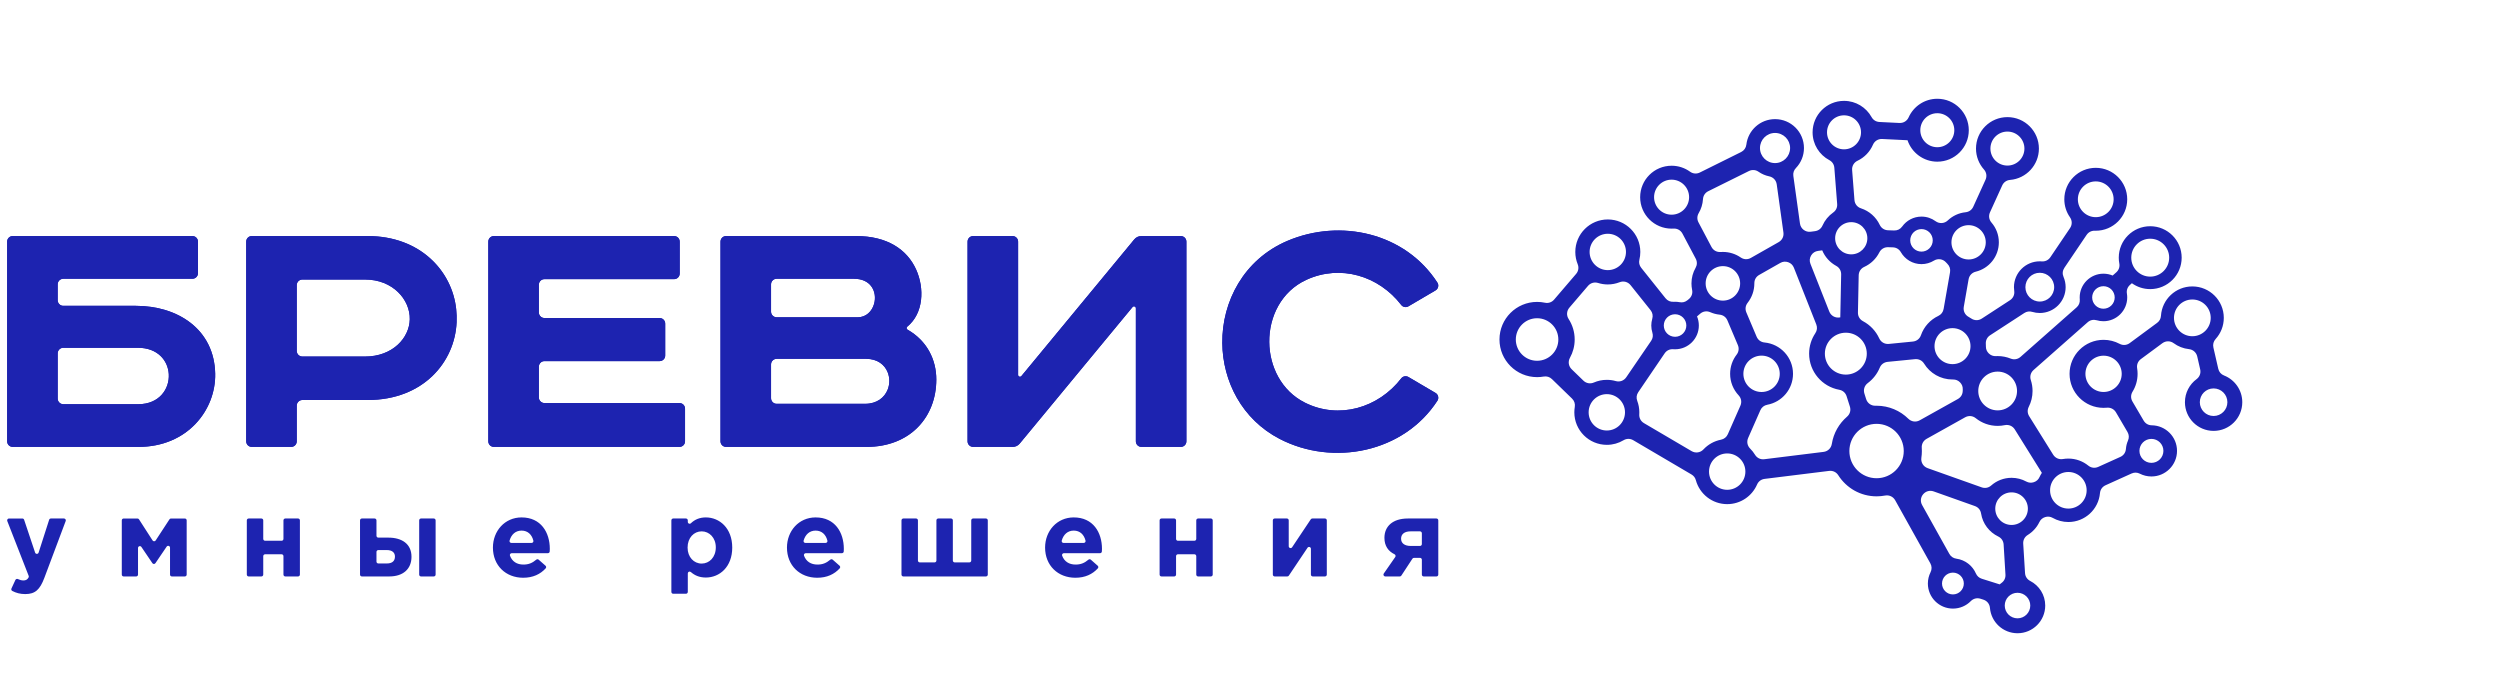 <?xml version="1.0" encoding="UTF-8"?>
<!DOCTYPE svg PUBLIC "-//W3C//DTD SVG 1.1//EN" "http://www.w3.org/Graphics/SVG/1.1/DTD/svg11.dtd">
<!-- Creator: CorelDRAW 2020 (64-Bit) -->
<svg xmlns="http://www.w3.org/2000/svg" xml:space="preserve" width="13.631mm" height="3.725mm" version="1.1" style="shape-rendering:geometricPrecision; text-rendering:geometricPrecision; image-rendering:optimizeQuality; fill-rule:evenodd; clip-rule:evenodd"
viewBox="75 0 1363.12 372.52"
 xmlns:xlink="http://www.w3.org/1999/xlink"
 xmlns:xodm="http://www.corel.com/coreldraw/odm/2003">
 <defs>
  <style type="text/css">
   <![CDATA[
    .fil1 {fill:#1d23b0}
    .fil0 {fill:#1d23b0;fill-rule:nonzero}
   ]]>
  </style>
 </defs>
 <g id="Слой_x0020_1">
  <g id="_2127044084944">
   <g>
    <path class="fil0" d="M467.84 131.75l0 108.89c0,1.68 1.36,3.04 3.03,3.04l76.59 0c23.99,0 38.04,-16.47 38.06,-36.69 0.02,-10.69 -4.93,-21.12 -15.69,-27.23 -0.3,-0.17 -0.48,-0.45 -0.51,-0.79 -0.03,-0.35 0.1,-0.65 0.37,-0.87 8.84,-7.19 9.5,-20.76 4.82,-31.13 -4.91,-10.88 -15.71,-18.26 -32.66,-18.26l-70.98 0c-1.67,0 -3.03,1.37 -3.03,3.04zm30.6 63.91l48.81 0c6.14,0 10.04,3.17 11.7,7.23 1.24,3.01 1.25,6.5 0.04,9.56 -1.7,4.3 -5.83,7.74 -12.36,7.74l-48.19 0c-1.67,0 -3.04,-1.37 -3.04,-3.04l0 -18.46c0,-1.67 1.37,-3.03 3.04,-3.03zm0 -43.66l42.16 0c4.5,0 7.56,1.63 9.37,3.99 2.12,2.75 2.55,6.49 1.6,9.77 -1.14,3.96 -4.3,7.24 -8.89,7.24l-44.24 0c-1.67,0 -3.04,-1.37 -3.04,-3.04l0 -14.93c0,-1.67 1.37,-3.03 3.04,-3.03z"/>
    <path class="fil0" d="M209.22 131.75l0 108.89c0,1.68 1.36,3.04 3.03,3.04l21.5 0c1.67,0 3.03,-1.36 3.03,-3.04l0 -19.5c0,-1.67 1.37,-3.03 3.04,-3.03l35.61 0c30.49,0 47.6,-20.86 48.52,-42.43 0.1,-2.37 0.02,-4.76 -0.23,-7.12 -2.21,-20.62 -19.44,-39.85 -48.29,-39.85l-63.18 0c-1.67,0 -3.03,1.37 -3.03,3.04zm30.6 20.67l34.24 0c15.08,0 24.58,10.96 24.35,21.69 -0.21,10.26 -9.49,20.3 -24.35,20.3l-34.24 0c-1.67,0 -3.04,-1.37 -3.04,-3.04l0 -35.92c0,-1.67 1.37,-3.03 3.04,-3.03z"/>
    <path class="fil0" d="M78.87 131.75l0 108.89c0,1.68 1.36,3.04 3.04,3.04l68.56 0c26.78,0 42.23,-20.21 41.85,-39.91 -0.48,-24.12 -20.3,-37.01 -43.28,-37.01l-39.57 0c-1.67,0 -3.04,-1.36 -3.04,-3.04l0 -8.69c0,-1.67 1.37,-3.03 3.04,-3.03l70.42 0c1.67,0 3.04,-1.36 3.04,-3.04l0 -17.21c0,-1.67 -1.37,-3.04 -3.04,-3.04l-97.98 0c-1.68,0 -3.04,1.37 -3.04,3.04zm30.6 57.88l40.71 0c10.84,0 16.39,7.02 16.82,14.36 0.48,8.02 -5.14,16.41 -16.61,16.41l-40.92 0c-1.67,0 -3.04,-1.37 -3.04,-3.04l0 -24.7c0,-1.67 1.37,-3.03 3.04,-3.03z"/>
    <path class="fil0" d="M858.73 154.08c-17.58,-27.18 -52.93,-35.08 -81.89,-22.69 -23.6,10.1 -35.6,32.94 -35.39,55.64 0.2,20.87 10.74,41.62 31.2,52.25 29.25,15.19 67.76,7.48 86.08,-20.76 0.47,-0.72 0.6,-1.51 0.41,-2.35 -0.2,-0.83 -0.68,-1.48 -1.42,-1.92l-14.77 -8.68c-1.33,-0.78 -3,-0.45 -3.94,0.76 -12.44,16.1 -33.95,22.51 -52.49,13.23 -12.82,-6.42 -19.34,-19.74 -19.45,-33.09 -0.12,-13.79 6.6,-27.63 20.26,-33.9 18.54,-8.51 39.39,-2.22 51.68,13.7 0.94,1.21 2.61,1.54 3.94,0.76l14.77 -8.68c0.74,-0.44 1.22,-1.09 1.42,-1.92 0.2,-0.84 0.06,-1.63 -0.41,-2.35z"/>
    <path class="fil0" d="M602.55 131.75l0 108.89c0,1.67 1.36,3.04 3.04,3.04l21.52 0c1.55,0 2.89,-0.62 3.88,-1.81l61.54 -74.46c0.28,-0.34 0.71,-0.45 1.12,-0.3 0.41,0.14 0.67,0.51 0.67,0.95l0 72.58c0,1.67 1.36,3.04 3.03,3.04l21.5 0c1.67,0 3.03,-1.36 3.03,-3.04l0 -108.89c0,-1.67 -1.36,-3.03 -3.03,-3.03l-21.5 0c-1.57,0 -2.92,0.65 -3.93,1.86l-61.51 74.47c-0.27,0.34 -0.71,0.46 -1.12,0.32 -0.41,-0.15 -0.67,-0.52 -0.67,-0.96l0 -72.66c0,-1.67 -1.37,-3.03 -3.04,-3.03l-21.49 0c-1.68,0 -3.04,1.36 -3.04,3.03z"/>
    <path class="fil0" d="M341.23 131.75l0 108.89c0,1.68 1.36,3.04 3.04,3.04l101.2 0c1.67,0 3.03,-1.36 3.03,-3.04l0 -17.83c0,-1.68 -1.36,-3.04 -3.03,-3.04l-73.64 0c-1.67,0 -3.04,-1.36 -3.04,-3.03l0 -16.8c0,-1.67 1.37,-3.04 3.04,-3.04l62.83 0c1.67,0 3.03,-1.36 3.03,-3.03l0 -17.42c0,-1.67 -1.36,-3.04 -3.03,-3.04l-62.83 0c-1.67,0 -3.04,-1.36 -3.04,-3.03l0 -15.14c0,-1.67 1.37,-3.03 3.04,-3.03l70.73 0c1.67,0 3.03,-1.37 3.03,-3.04l0 -17.42c0,-1.67 -1.36,-3.03 -3.03,-3.03l-98.29 0c-1.68,0 -3.04,1.36 -3.04,3.03z"/>
   </g>
   <path class="fil1" d="M467.84 131.75l0 108.89c0,1.68 1.36,3.04 3.03,3.04l76.59 0c23.99,0 38.04,-16.47 38.06,-36.69 0.02,-10.69 -4.93,-21.12 -15.69,-27.23 -0.3,-0.17 -0.48,-0.45 -0.51,-0.79 -0.03,-0.35 0.1,-0.65 0.37,-0.87 8.84,-7.19 9.5,-20.76 4.82,-31.13 -4.91,-10.88 -15.71,-18.26 -32.66,-18.26l-70.98 0c-1.67,0 -3.03,1.37 -3.03,3.04zm30.6 63.91l48.81 0c6.14,0 10.04,3.17 11.7,7.23 1.24,3.01 1.25,6.5 0.04,9.56 -1.7,4.3 -5.83,7.74 -12.36,7.74l-48.19 0c-1.67,0 -3.04,-1.37 -3.04,-3.04l0 -18.46c0,-1.67 1.37,-3.03 3.04,-3.03zm0 -43.66l42.16 0c4.5,0 7.56,1.63 9.37,3.99 2.12,2.75 2.55,6.49 1.6,9.77 -1.14,3.96 -4.3,7.24 -8.89,7.24l-44.24 0c-1.67,0 -3.04,-1.37 -3.04,-3.04l0 -14.93c0,-1.67 1.37,-3.03 3.04,-3.03z"/>
   <path class="fil1" d="M209.22 131.75l0 108.89c0,1.68 1.36,3.04 3.03,3.04l21.5 0c1.67,0 3.03,-1.36 3.03,-3.04l0 -19.5c0,-1.67 1.37,-3.03 3.04,-3.03l35.61 0c30.49,0 47.6,-20.86 48.52,-42.43 0.1,-2.37 0.02,-4.76 -0.23,-7.12 -2.21,-20.62 -19.44,-39.85 -48.29,-39.85l-63.18 0c-1.67,0 -3.03,1.37 -3.03,3.04zm30.6 20.67l34.24 0c15.08,0 24.58,10.96 24.35,21.69 -0.21,10.26 -9.49,20.3 -24.35,20.3l-34.24 0c-1.67,0 -3.04,-1.37 -3.04,-3.04l0 -35.92c0,-1.67 1.37,-3.03 3.04,-3.03z"/>
   <path class="fil1" d="M78.87 131.75l0 108.89c0,1.68 1.36,3.04 3.04,3.04l68.56 0c26.78,0 42.23,-20.21 41.85,-39.91 -0.48,-24.12 -20.3,-37.01 -43.28,-37.01l-39.57 0c-1.67,0 -3.04,-1.36 -3.04,-3.04l0 -8.69c0,-1.67 1.37,-3.03 3.04,-3.03l70.42 0c1.67,0 3.04,-1.36 3.04,-3.04l0 -17.21c0,-1.67 -1.37,-3.04 -3.04,-3.04l-97.98 0c-1.68,0 -3.04,1.37 -3.04,3.04zm30.6 57.88l40.71 0c10.84,0 16.39,7.02 16.82,14.36 0.48,8.02 -5.14,16.41 -16.61,16.41l-40.92 0c-1.67,0 -3.04,-1.37 -3.04,-3.04l0 -24.7c0,-1.67 1.37,-3.03 3.04,-3.03z"/>
   <path class="fil1" d="M858.73 154.08c-17.58,-27.18 -52.93,-35.08 -81.89,-22.69 -23.6,10.1 -35.6,32.94 -35.39,55.64 0.2,20.87 10.74,41.62 31.2,52.25 29.25,15.19 67.76,7.48 86.08,-20.76 0.47,-0.72 0.6,-1.51 0.41,-2.35 -0.2,-0.83 -0.68,-1.48 -1.42,-1.91l-14.77 -8.69c-1.33,-0.78 -3,-0.45 -3.94,0.76 -12.44,16.1 -33.95,22.51 -52.49,13.23 -12.82,-6.42 -19.34,-19.74 -19.45,-33.09 -0.12,-13.79 6.6,-27.63 20.26,-33.9 18.54,-8.51 39.39,-2.22 51.68,13.7 0.94,1.21 2.61,1.54 3.94,0.76l14.77 -8.68c0.74,-0.44 1.22,-1.09 1.42,-1.92 0.2,-0.84 0.06,-1.63 -0.41,-2.35z"/>
   <path class="fil1" d="M602.55 131.75l0 108.89c0,1.67 1.37,3.04 3.04,3.04l21.52 0c1.55,0 2.89,-0.62 3.88,-1.81l61.54 -74.46c0.28,-0.34 0.71,-0.45 1.12,-0.31 0.41,0.15 0.67,0.52 0.67,0.96l0 72.58c0,1.67 1.36,3.04 3.03,3.04l21.5 0c1.67,0 3.03,-1.36 3.03,-3.04l0 -108.89c0,-1.67 -1.36,-3.04 -3.03,-3.04l-21.5 0c-1.57,0 -2.92,0.66 -3.93,1.87l-61.51 74.47c-0.28,0.34 -0.71,0.46 -1.12,0.32 -0.41,-0.15 -0.67,-0.52 -0.67,-0.96l0 -72.66c0,-1.67 -1.37,-3.04 -3.04,-3.04l-21.49 0c-1.67,0 -3.04,1.37 -3.04,3.04z"/>
   <path class="fil1" d="M341.23 131.75l0 108.89c0,1.68 1.36,3.04 3.04,3.04l101.2 0c1.67,0 3.03,-1.36 3.03,-3.04l0 -17.83c0,-1.67 -1.36,-3.04 -3.03,-3.04l-73.64 0c-1.67,0 -3.04,-1.36 -3.04,-3.03l0 -16.8c0,-1.67 1.37,-3.04 3.04,-3.04l62.83 0c1.67,0 3.03,-1.36 3.03,-3.03l0 -17.42c0,-1.67 -1.36,-3.04 -3.03,-3.04l-62.83 0c-1.67,0 -3.04,-1.36 -3.04,-3.03l0 -15.14c0,-1.67 1.37,-3.03 3.04,-3.03l70.73 0c1.67,0 3.03,-1.37 3.03,-3.04l0 -17.42c0,-1.67 -1.36,-3.04 -3.03,-3.04l-98.29 0c-1.68,0 -3.04,1.37 -3.04,3.04z"/>
  </g>
  <path class="fil0" d="M88.78 323.93c5.37,0 7.96,-2.41 10.38,-8.84l11.64 -31.01c0.12,-0.32 0.08,-0.65 -0.12,-0.93 -0.19,-0.28 -0.49,-0.43 -0.83,-0.43l-7.12 0c-0.45,0 -0.83,0.27 -0.96,0.7l-5.74 17.88c-0.13,0.43 -0.51,0.7 -0.95,0.7 -0.45,0.01 -0.82,-0.26 -0.96,-0.69l-5.99 -17.9c-0.14,-0.42 -0.52,-0.69 -0.96,-0.69l-7.29 0c-0.34,0 -0.64,0.15 -0.83,0.44 -0.19,0.28 -0.23,0.61 -0.11,0.93l11.68 29.92c0.12,0.3 0.09,0.6 -0.06,0.87 -0.71,1.24 -1.52,1.62 -2.9,1.62 -0.89,0 -1.96,-0.3 -2.93,-0.76 -0.26,-0.12 -0.52,-0.13 -0.78,-0.03 -0.26,0.09 -0.45,0.27 -0.57,0.52l-2.16 4.67c-0.23,0.49 -0.03,1.07 0.45,1.32 2.05,1.07 4.26,1.71 7.11,1.71zm53.61 -9.61l6.83 0c0.55,0 1.01,-0.45 1.01,-1.01l0 -14.51c0,-0.45 0.28,-0.83 0.71,-0.97 0.43,-0.13 0.88,0.03 1.13,0.4l5.99 8.84c0.19,0.29 0.49,0.45 0.83,0.45 0.35,0 0.64,-0.16 0.84,-0.45l6.11 -9.01c0.25,-0.38 0.7,-0.53 1.13,-0.4 0.43,0.13 0.71,0.51 0.71,0.96l0 14.69c0,0.56 0.45,1.01 1.01,1.01l7.06 0c0.56,0 1.01,-0.45 1.01,-1.01l0 -29.58c0,-0.56 -0.45,-1.01 -1.01,-1.01l-7.52 0c-0.36,0 -0.66,0.16 -0.85,0.45l-7.52 11.51c-0.19,0.3 -0.49,0.46 -0.85,0.46 -0.35,0 -0.65,-0.17 -0.84,-0.46l-7.41 -11.5c-0.19,-0.3 -0.5,-0.46 -0.85,-0.46l-7.52 0c-0.56,0 -1.01,0.45 -1.01,1.01l0 29.58c0,0.56 0.45,1.01 1.01,1.01zm95.1 -31.6l-6.95 0c-0.55,0 -1.01,0.45 -1.01,1.01l0 10.12c0,0.56 -0.45,1.01 -1,1.01l-9.01 0c-0.56,0 -1.01,-0.45 -1.01,-1.01l0 -10.12c0,-0.56 -0.45,-1.01 -1.01,-1.01l-6.95 0c-0.55,0 -1,0.45 -1,1.01l0 29.58c0,0.56 0.45,1.01 1,1.01l6.95 0c0.56,0 1.01,-0.45 1.01,-1.01l0 -10.07c0,-0.55 0.45,-1.01 1.01,-1.01l9.01 0c0.55,0 1,0.46 1,1.01l0 10.07c0,0.56 0.46,1.01 1.01,1.01l6.95 0c0.55,0 1.01,-0.45 1.01,-1.01l0 -29.58c0,-0.56 -0.46,-1.01 -1.01,-1.01zm34.8 31.6l14.91 0c7.61,0 12.15,-4.07 12.15,-10.73 0,-7.08 -5.31,-10.44 -12.62,-10.44l-5.48 0c-0.55,0 -1,-0.45 -1,-1.01l0 -8.41c0,-0.56 -0.46,-1.01 -1.01,-1.01l-6.95 0c-0.55,0 -1.01,0.45 -1.01,1.01l0 29.58c0,0.56 0.46,1.01 1.01,1.01zm13.56 -14.39c2.94,0 4.48,1.36 4.48,3.54 0,2.42 -1.48,3.77 -4.42,3.77l-4.66 0c-0.55,0 -1,-0.45 -1,-1l0 -5.3c0,-0.55 0.45,-1.01 1,-1.01l4.6 0zm18.69 14.39l6.95 0c0.56,0 1.01,-0.45 1.01,-1.01l0 -29.58c0,-0.56 -0.45,-1.01 -1.01,-1.01l-6.95 0c-0.55,0 -1,0.45 -1,1.01l0 29.58c0,0.56 0.45,1.01 1,1.01zm55.72 0.71c5.3,0 9.34,-1.93 12.25,-5.12 0.19,-0.21 0.27,-0.46 0.26,-0.73 -0.02,-0.29 -0.13,-0.52 -0.34,-0.71l-3.72 -3.28c-0.37,-0.34 -0.93,-0.35 -1.32,-0.02 -2.21,1.88 -4.27,2.67 -7.01,2.67 -3.54,0 -6.16,-1.66 -7.33,-4.84 -0.12,-0.32 -0.08,-0.64 0.12,-0.92 0.19,-0.28 0.48,-0.44 0.83,-0.44l19.71 0c0.53,0 0.97,-0.41 1,-0.94 0.03,-0.5 0.06,-0.98 0.06,-1.42 0,-8.96 -4.84,-17.15 -15.39,-17.15 -9.2,0 -15.63,7.43 -15.63,16.45 0,9.79 7.02,16.45 16.51,16.45zm-7.43 -20.28c0.96,-3.33 3.24,-5.43 6.55,-5.43 3.36,0 5.6,2.16 6.42,5.47 0.08,0.31 0.02,0.61 -0.18,0.86 -0.2,0.26 -0.47,0.39 -0.8,0.39l-11.02 0c-0.33,0 -0.61,-0.14 -0.8,-0.4 -0.2,-0.26 -0.26,-0.57 -0.17,-0.89zm89.22 29.01l6.95 0c0.56,0 1.01,-0.46 1.01,-1.01l0 -10.07c0,-0.4 0.22,-0.75 0.59,-0.92 0.37,-0.16 0.78,-0.1 1.08,0.16 1.96,1.73 4.54,2.99 8.17,2.99 7.49,0 14.39,-5.78 14.39,-16.33 0,-10.68 -7.01,-16.45 -14.39,-16.45 -3.55,0 -6.14,1.26 -8.14,3.17 -0.29,0.29 -0.71,0.36 -1.09,0.2 -0.38,-0.16 -0.61,-0.51 -0.61,-0.93l0 -0.84c0,-0.56 -0.45,-1.01 -1.01,-1.01l-6.95 0c-0.55,0 -1,0.45 -1,1.01l0 39.02c0,0.55 0.45,1.01 1,1.01zm15.51 -16.46c-4.19,0 -7.67,-3.47 -7.67,-8.72 0,-5.37 3.48,-8.85 7.67,-8.85 4.18,0 7.72,3.48 7.72,8.73 0,5.42 -3.54,8.84 -7.72,8.84zm63.03 7.73c5.3,0 9.34,-1.93 12.25,-5.12 0.18,-0.21 0.27,-0.46 0.26,-0.73 -0.02,-0.29 -0.13,-0.52 -0.34,-0.71l-3.72 -3.28c-0.38,-0.34 -0.93,-0.35 -1.32,-0.02 -2.22,1.88 -4.27,2.67 -7.01,2.67 -3.54,0 -6.16,-1.66 -7.33,-4.84 -0.12,-0.32 -0.08,-0.64 0.11,-0.92 0.2,-0.28 0.49,-0.44 0.83,-0.44l19.71 0c0.54,0 0.98,-0.41 1.01,-0.94 0.03,-0.5 0.05,-0.98 0.05,-1.42 0,-8.96 -4.83,-17.15 -15.38,-17.15 -9.2,0 -15.63,7.43 -15.63,16.45 0,9.79 7.02,16.45 16.51,16.45zm-7.43 -20.28c0.96,-3.33 3.24,-5.43 6.55,-5.43 3.36,0 5.6,2.16 6.42,5.47 0.08,0.31 0.02,0.61 -0.18,0.86 -0.2,0.26 -0.48,0.39 -0.8,0.39l-11.02 0c-0.33,0 -0.61,-0.14 -0.81,-0.4 -0.19,-0.26 -0.25,-0.57 -0.16,-0.89zm99.41 -12.03l-7 0c-0.56,0 -1.01,0.45 -1.01,1.01l0 21.92c0,0.55 -0.46,1.01 -1.01,1.01l-8.01 0c-0.56,0 -1.01,-0.46 -1.01,-1.01l0 -21.92c0,-0.56 -0.45,-1.01 -1.01,-1.01l-6.94 0c-0.56,0 -1.01,0.45 -1.01,1.01l0 21.92c0,0.55 -0.45,1.01 -1.01,1.01l-8.06 0c-0.56,0 -1.01,-0.46 -1.01,-1.01l0 -21.92c0,-0.56 -0.46,-1.01 -1.01,-1.01l-6.95 0c-0.55,0 -1.01,0.45 -1.01,1.01l0 29.58c0,0.56 0.46,1.01 1.01,1.01l45.04 0c0.55,0 1.01,-0.45 1.01,-1.01l0 -29.58c0,-0.56 -0.46,-1.01 -1.01,-1.01zm48.77 32.31c5.3,0 9.34,-1.93 12.25,-5.12 0.19,-0.21 0.27,-0.46 0.26,-0.73 -0.02,-0.29 -0.13,-0.52 -0.34,-0.71l-3.72 -3.28c-0.38,-0.34 -0.93,-0.35 -1.32,-0.02 -2.21,1.88 -4.27,2.67 -7.01,2.67 -3.54,0 -6.16,-1.66 -7.33,-4.84 -0.12,-0.32 -0.08,-0.64 0.12,-0.92 0.19,-0.28 0.48,-0.44 0.82,-0.44l19.71 0c0.54,0 0.98,-0.41 1.01,-0.94 0.03,-0.5 0.06,-0.98 0.06,-1.42 0,-8.96 -4.84,-17.15 -15.39,-17.15 -9.2,0 -15.63,7.43 -15.63,16.45 0,9.79 7.02,16.45 16.51,16.45zm-7.43 -20.28c0.96,-3.33 3.24,-5.43 6.55,-5.43 3.36,0 5.6,2.16 6.42,5.47 0.08,0.31 0.02,0.61 -0.18,0.86 -0.2,0.26 -0.48,0.39 -0.8,0.39l-11.02 0c-0.33,0 -0.61,-0.14 -0.81,-0.4 -0.19,-0.26 -0.25,-0.57 -0.16,-0.89zm81.31 -12.03l-6.95 0c-0.55,0 -1.01,0.45 -1.01,1.01l0 10.12c0,0.56 -0.45,1.01 -1,1.01l-9.01 0c-0.56,0 -1.01,-0.45 -1.01,-1.01l0 -10.12c0,-0.56 -0.46,-1.01 -1.01,-1.01l-6.95 0c-0.55,0 -1.01,0.45 -1.01,1.01l0 29.58c0,0.56 0.46,1.01 1.01,1.01l6.95 0c0.55,0 1.01,-0.45 1.01,-1.01l0 -10.07c0,-0.55 0.45,-1.01 1.01,-1.01l9.01 0c0.55,0 1,0.46 1,1.01l0 10.07c0,0.56 0.46,1.01 1.01,1.01l6.95 0c0.55,0 1.01,-0.45 1.01,-1.01l0 -29.58c0,-0.56 -0.46,-1.01 -1.01,-1.01zm62.21 0l-6.89 0c-0.35,0 -0.64,0.16 -0.84,0.45l-10.17 15.23c-0.25,0.38 -0.7,0.54 -1.13,0.41 -0.44,-0.13 -0.72,-0.51 -0.72,-0.97l0 -14.11c0,-0.56 -0.45,-1.01 -1.01,-1.01l-6.65 0c-0.56,0 -1.01,0.45 -1.01,1.01l0 29.58c0,0.56 0.45,1.01 1.01,1.01l6.89 0c0.34,0 0.64,-0.16 0.83,-0.45l10.18 -15.19c0.25,-0.37 0.7,-0.53 1.13,-0.4 0.43,0.13 0.72,0.51 0.72,0.96l0 14.07c0,0.56 0.45,1.01 1.01,1.01l6.65 0c0.55,0 1.01,-0.45 1.01,-1.01l0 -29.58c0,-0.56 -0.46,-1.01 -1.01,-1.01zm60.79 0l-15.56 0c-8.25,0 -12.8,4.24 -12.8,10.55 0,4.43 2.13,7.32 5.52,8.96 0.27,0.14 0.46,0.36 0.53,0.66 0.08,0.29 0.03,0.58 -0.15,0.83l-6.27 9.02c-0.22,0.31 -0.24,0.7 -0.06,1.04 0.18,0.34 0.51,0.54 0.89,0.54l7.9 0c0.35,0 0.65,-0.16 0.85,-0.45l6.06 -9.24c0.2,-0.29 0.5,-0.45 0.85,-0.45l3.28 0c0.55,0 1.01,0.45 1.01,1.01l0 8.12c0,0.56 0.45,1.01 1.01,1.01l6.94 0c0.56,0 1.01,-0.45 1.01,-1.01l0 -29.58c0,-0.56 -0.45,-1.01 -1.01,-1.01zm-14.03 14.97c-3.24,0 -5.25,-1.41 -5.25,-3.95 0,-2.59 1.95,-4.01 5.19,-4.01l5.13 0c0.55,0 1.01,0.46 1.01,1.01l0 5.94c0,0.56 -0.46,1.01 -1.01,1.01l-5.07 0z"/>
  <g id="_2127044084608">
   <path class="fil1" d="M1098.21 221.23c6.75,0 12.88,2.72 17.33,7.11 1.68,1.65 4.15,1.99 6.2,0.84l20.79 -11.61c1.68,-0.94 2.65,-2.59 2.66,-4.51 0.01,-0.23 0.01,-0.47 0.02,-0.7 0.06,-1.48 -0.43,-2.79 -1.47,-3.85 -1.04,-1.07 -2.33,-1.6 -3.82,-1.58 -0.1,0 -0.2,0 -0.3,0 -6.55,0 -12.29,-3.45 -15.49,-8.64 -1.07,-1.73 -2.92,-2.64 -4.95,-2.45l-14.93 1.47c-1.97,0.2 -3.55,1.37 -4.31,3.19 -1.38,3.35 -3.66,6.24 -6.52,8.38 -1.81,1.35 -2.53,3.59 -1.84,5.74l0.94 2.99c0.71,2.24 2.74,3.69 5.09,3.63 0.2,0 0.4,-0.01 0.6,-0.01zm0 9.88c8.19,0 14.82,6.64 14.82,14.82 0,8.19 -6.63,14.83 -14.82,14.83 -8.19,0 -14.83,-6.64 -14.83,-14.83 0,-8.18 6.64,-14.82 14.83,-14.82zm-185.12 -57.59c6.41,0 11.6,5.2 11.6,11.6 0,6.4 -5.19,11.6 -11.6,11.6 -6.4,0 -11.59,-5.2 -11.59,-11.6 0,-6.4 5.19,-11.6 11.59,-11.6zm101.33 -28.41c5.19,0 9.4,4.21 9.4,9.41 0,5.19 -4.21,9.4 -9.4,9.4 -5.2,0 -9.41,-4.21 -9.41,-9.4 0,-5.2 4.21,-9.41 9.41,-9.41zm67.03 36.3c6.31,0 11.43,5.11 11.43,11.42 0,6.31 -5.12,11.43 -11.43,11.43 -6.31,0 -11.43,-5.12 -11.43,-11.43 0,-6.31 5.12,-11.42 11.43,-11.42zm-38.6 -108.92c4.54,0 8.21,3.68 8.21,8.22 0,4.53 -3.67,8.21 -8.21,8.21 -4.54,0 -8.21,-3.68 -8.21,-8.21 0,-4.54 3.67,-8.22 8.21,-8.22zm41.55 48.64c4.85,0 8.78,3.93 8.78,8.78 0,4.85 -3.93,8.78 -8.78,8.78 -4.85,0 -8.78,-3.93 -8.78,-8.78 0,-4.85 3.93,-8.78 8.78,-8.78zm-3.94 -58.25c5.12,0 9.27,4.15 9.27,9.27 0,5.12 -4.15,9.27 -9.27,9.27 -5.12,0 -9.27,-4.15 -9.27,-9.27 0,-5.12 4.15,-9.27 9.27,-9.27zm50.87 -1.15c5.12,0 9.27,4.15 9.27,9.27 0,5.12 -4.15,9.27 -9.27,9.27 -5.12,0 -9.27,-4.15 -9.27,-9.27 0,-5.12 4.15,-9.27 9.27,-9.27zm17.06 61.04c5.17,0 9.36,4.19 9.36,9.36 0,5.16 -4.19,9.35 -9.36,9.35 -5.16,0 -9.35,-4.19 -9.35,-9.35 0,-5.17 4.19,-9.36 9.35,-9.36zm-25.69 2.14c3.39,0 6.14,2.75 6.14,6.15 0,3.39 -2.75,6.14 -6.14,6.14 -3.39,0 -6.14,-2.75 -6.14,-6.14 0,-3.4 2.75,-6.15 6.14,-6.15zm64.5 23.82c4.34,0 7.85,3.51 7.85,7.85 0,4.33 -3.51,7.84 -7.85,7.84 -4.33,0 -7.84,-3.51 -7.84,-7.84 0,-4.34 3.51,-7.85 7.84,-7.85zm30.52 -49.82c5.39,0 9.75,4.37 9.75,9.75 0,5.39 -4.36,9.75 -9.75,9.75 -5.38,0 -9.75,-4.36 -9.75,-9.75 0,-5.38 4.37,-9.75 9.75,-9.75zm29.7 31.25c5.71,0 10.34,4.63 10.34,10.34 0,5.7 -4.63,10.33 -10.34,10.33 -5.71,0 -10.33,-4.63 -10.33,-10.33 0,-5.71 4.62,-10.34 10.33,-10.34zm-83.19 72.46c5.84,0 10.57,4.73 10.57,10.57 0,5.84 -4.73,10.57 -10.57,10.57 -5.84,0 -10.57,-4.73 -10.57,-10.57 0,-5.84 4.73,-10.57 10.57,-10.57zm-24.61 -23.7c5.42,0 9.81,4.4 9.81,9.82 0,5.42 -4.39,9.81 -9.81,9.81 -5.43,0 -9.82,-4.39 -9.82,-9.81 0,-5.42 4.39,-9.82 9.82,-9.82zm82.37 15.02c5.46,0 9.89,4.43 9.89,9.89 0,5.47 -4.43,9.9 -9.89,9.9 -5.47,0 -9.9,-4.43 -9.9,-9.9 0,-5.46 4.43,-9.89 9.9,-9.89zm48.4 -30.64c5.53,0 10.02,4.48 10.02,10.01 0,5.54 -4.49,10.02 -10.02,10.02 -5.53,0 -10.01,-4.48 -10.01,-10.02 0,-5.53 4.48,-10.01 10.01,-10.01zm-22.31 76.01c3.61,0 6.53,2.92 6.53,6.53 0,3.61 -2.92,6.54 -6.53,6.54 -3.61,0 -6.54,-2.93 -6.54,-6.54 0,-3.61 2.93,-6.53 6.54,-6.53zm-76.26 29.16c4.91,0 8.89,3.98 8.89,8.88 0,4.91 -3.98,8.89 -8.89,8.89 -4.91,0 -8.89,-3.98 -8.89,-8.89 0,-4.9 3.98,-8.88 8.89,-8.88zm3.24 54.75c3.84,0 6.96,3.12 6.96,6.96 0,3.85 -3.12,6.97 -6.96,6.97 -3.85,0 -6.96,-3.12 -6.96,-6.97 0,-3.84 3.11,-6.96 6.96,-6.96zm-35.22 -10.99c3.29,0 5.95,2.66 5.95,5.94 0,3.28 -2.66,5.95 -5.95,5.95 -3.28,0 -5.94,-2.67 -5.94,-5.95 0,-3.28 2.66,-5.94 5.94,-5.94zm142.14 -100.44c4.15,0 7.52,3.36 7.52,7.51 0,4.15 -3.37,7.52 -7.52,7.52 -4.15,0 -7.51,-3.37 -7.51,-7.52 0,-4.15 3.36,-7.51 7.51,-7.51zm-330.85 3.12c5.47,0 9.91,4.44 9.91,9.92 0,5.47 -4.44,9.91 -9.91,9.91 -5.48,0 -9.92,-4.44 -9.92,-9.91 0,-5.48 4.44,-9.92 9.92,-9.92zm65.63 32.33c5.48,0 9.92,4.44 9.92,9.91 0,5.48 -4.44,9.92 -9.92,9.92 -5.47,0 -9.91,-4.44 -9.91,-9.92 0,-5.47 4.44,-9.91 9.91,-9.91zm18.74 -53.33c5.48,0 9.92,4.44 9.92,9.92 0,5.47 -4.44,9.91 -9.92,9.91 -5.47,0 -9.91,-4.44 -9.91,-9.91 0,-5.48 4.44,-9.92 9.91,-9.92zm-83.85 -66.45c5.48,0 9.92,4.44 9.92,9.91 0,5.48 -4.44,9.92 -9.92,9.92 -5.47,0 -9.91,-4.44 -9.91,-9.92 0,-5.47 4.44,-9.91 9.91,-9.91zm34.79 -29.5c5.27,0 9.55,4.28 9.55,9.55 0,5.27 -4.28,9.55 -9.55,9.55 -5.27,0 -9.55,-4.28 -9.55,-9.55 0,-5.27 4.28,-9.55 9.55,-9.55zm216.35 159.4c5.51,0 9.97,4.47 9.97,9.98 0,5.51 -4.46,9.97 -9.97,9.97 -5.51,0 -9.97,-4.46 -9.97,-9.97 0,-5.51 4.46,-9.98 9.97,-9.98zm-214.45 -86.01c3.39,0 6.14,2.75 6.14,6.14 0,3.39 -2.75,6.15 -6.14,6.15 -3.4,0 -6.15,-2.76 -6.15,-6.15 0,-3.39 2.75,-6.14 6.15,-6.14zm233.57 -15.3c3.4,0 6.15,2.75 6.15,6.14 0,3.39 -2.75,6.14 -6.15,6.14 -3.39,0 -6.14,-2.75 -6.14,-6.14 0,-3.39 2.75,-6.14 6.14,-6.14zm-52.35 -84.31c5.12,0 9.27,4.15 9.27,9.27 0,5.12 -4.15,9.27 -9.27,9.27 -5.12,0 -9.27,-4.15 -9.27,-9.27 0,-5.12 4.15,-9.27 9.27,-9.27zm52.35 77.49c1.79,0 3.49,0.36 5.03,1.01l1.95 -1.72c1.42,-1.25 2.02,-3.01 1.68,-4.86 -0.2,-1.03 -0.3,-2.08 -0.3,-3.17 0,-9.47 7.68,-17.14 17.15,-17.14 9.47,0 17.15,7.67 17.15,17.14 0,9.48 -7.68,17.15 -17.15,17.15 -3.73,0 -7.18,-1.19 -10,-3.21l-1.02 0.9c-1.38,1.22 -1.99,2.93 -1.69,4.75 0.11,0.69 0.17,1.39 0.17,2.11 0,7.16 -5.81,12.96 -12.97,12.96 -1.28,0 -2.51,-0.18 -3.68,-0.53 -1.77,-0.52 -3.54,-0.13 -4.92,1.09l-29.49 26.03c-1.59,1.4 -2.16,3.5 -1.5,5.52 0.61,1.87 0.94,3.86 0.94,5.93 0,3.1 -0.74,6.03 -2.06,8.62 -0.85,1.68 -0.77,3.53 0.22,5.12l13.08 20.99c1.15,1.83 3.18,2.74 5.31,2.37 0.97,-0.16 1.97,-0.25 2.98,-0.25 4.12,0 7.9,1.44 10.87,3.84 1.56,1.26 3.58,1.52 5.42,0.69l12.04 -5.44c1.78,-0.8 2.9,-2.4 3.05,-4.35 0.12,-1.6 0.51,-3.13 1.12,-4.53 0.7,-1.58 0.6,-3.24 -0.27,-4.72l-6.27 -10.69c-1.05,-1.78 -2.93,-2.74 -4.99,-2.54 -0.58,0.05 -1.17,0.08 -1.77,0.08 -10.24,0 -18.55,-8.3 -18.55,-18.55 0,-10.24 8.31,-18.54 18.55,-18.54 3.15,0 6.12,0.79 8.72,2.17 1.81,0.97 3.89,0.82 5.54,-0.4l14.93 -11.02c1.28,-0.94 2,-2.27 2.1,-3.85 0.58,-8.95 8.02,-16.02 17.11,-16.02 9.47,0 17.15,7.67 17.15,17.14 0,4.44 -1.68,8.48 -4.45,11.52 -1.18,1.3 -1.61,2.95 -1.22,4.66l2.65 11.57c0.39,1.73 1.52,3.04 3.17,3.68 5.81,2.28 9.93,7.94 9.93,14.56 0,8.64 -7,15.64 -15.64,15.64 -8.63,0 -15.63,-7 -15.63,-15.64 0,-5.15 2.49,-9.72 6.34,-12.57 1.7,-1.26 2.45,-3.29 1.97,-5.35l-1.6 -7c-0.5,-2.2 -2.27,-3.78 -4.52,-4.02 -3.09,-0.33 -5.94,-1.48 -8.31,-3.23 -1.87,-1.38 -4.32,-1.38 -6.19,0l-11.71 8.65c-1.61,1.19 -2.37,3.05 -2.04,5.03 0.16,0.98 0.24,1.99 0.24,3.02 0,3.57 -1,6.9 -2.74,9.72 -1.04,1.69 -1.06,3.67 -0.06,5.37l6.1 10.4c0.95,1.62 2.55,2.55 4.43,2.57 7.62,0.1 13.77,6.31 13.77,13.95 0,7.7 -6.25,13.95 -13.95,13.95 -2.28,0 -4.43,-0.55 -6.32,-1.51 -1.46,-0.75 -3.02,-0.78 -4.51,-0.11l-14.18 6.41c-1.77,0.8 -2.88,2.36 -3.05,4.29 -0.78,8.83 -8.19,15.76 -17.23,15.76 -3.11,0 -6.02,-0.82 -8.54,-2.25 -1.3,-0.74 -2.7,-0.89 -4.13,-0.44 -1.43,0.44 -2.49,1.36 -3.14,2.71 -1.4,2.91 -3.62,5.35 -6.35,7.04 -1.68,1.03 -2.59,2.78 -2.47,4.75l0.99 16c0.11,1.89 1.13,3.45 2.81,4.32 4.87,2.5 8.2,7.57 8.2,13.42 0,8.34 -6.76,15.1 -15.1,15.1 -7.9,0 -14.39,-6.07 -15.04,-13.8 -0.18,-2.15 -1.57,-3.88 -3.63,-4.53l-1.54 -0.49c-1.91,-0.6 -3.87,-0.11 -5.28,1.31 -2.47,2.51 -5.92,4.07 -9.73,4.07 -7.55,0 -13.67,-6.12 -13.67,-13.67 0,-2.2 0.52,-4.28 1.45,-6.13 0.8,-1.59 0.76,-3.32 -0.1,-4.87l-19.17 -34.39c-1.11,-1.99 -3.27,-3 -5.52,-2.58 -1.5,0.28 -3.04,0.43 -4.62,0.43 -8.79,0 -16.5,-4.58 -20.88,-11.49 -1.1,-1.74 -2.99,-2.63 -5.04,-2.38l-35.12 4.35c-1.88,0.23 -3.39,1.35 -4.14,3.09 -2.73,6.28 -8.98,10.68 -16.27,10.68 -8.17,0 -15.05,-5.53 -17.1,-13.06 -0.37,-1.36 -1.17,-2.41 -2.39,-3.12l-31.74 -18.67c-1.69,-0.99 -3.64,-0.98 -5.32,0.02 -2.66,1.59 -5.76,2.5 -9.08,2.5 -9.79,0 -17.73,-7.93 -17.73,-17.72 0,-1 0.09,-1.97 0.24,-2.92 0.29,-1.74 -0.24,-3.37 -1.51,-4.6l-10.93 -10.6c-1.24,-1.2 -2.83,-1.69 -4.53,-1.39 -1.16,0.2 -2.36,0.31 -3.58,0.31 -11.32,0 -20.51,-9.18 -20.51,-20.51 0,-11.33 9.19,-20.51 20.51,-20.51 1.46,0 2.89,0.15 4.26,0.44 1.91,0.41 3.76,-0.22 5.03,-1.71l11.97 -13.98c1.3,-1.51 1.62,-3.49 0.87,-5.34 -0.83,-2.05 -1.29,-4.3 -1.29,-6.65 0,-9.79 7.94,-17.72 17.72,-17.72 9.79,0 17.73,7.93 17.73,17.72 0,1.44 -0.17,2.85 -0.5,4.19 -0.39,1.62 -0.04,3.17 1,4.47l13.24 16.58c1.09,1.37 2.64,2.05 4.39,1.94 0.27,-0.01 0.55,-0.02 0.83,-0.02 0.84,0 1.67,0.08 2.47,0.23 1.57,0.31 3.05,-0.06 4.29,-1.08l0.72 -0.59c1.54,-1.25 2.21,-3.13 1.8,-5.08 -0.23,-1.13 -0.35,-2.3 -0.35,-3.49 0,-3.09 0.82,-5.98 2.24,-8.48 0.91,-1.6 0.94,-3.4 0.08,-5.02l-7.22 -13.63c-0.98,-1.84 -2.83,-2.89 -4.91,-2.76 -0.33,0.02 -0.68,0.03 -1.02,0.03 -9.47,0 -17.15,-7.68 -17.15,-17.15 0,-9.47 7.68,-17.15 17.15,-17.15 3.75,0 7.22,1.2 10.04,3.24 1.61,1.17 3.59,1.33 5.37,0.45l22.49 -11.16c1.63,-0.81 2.65,-2.26 2.86,-4.06 0.93,-7.82 7.58,-13.88 15.65,-13.88 8.71,0 15.76,7.05 15.76,15.76 0,4.23 -1.67,8.08 -4.39,10.91 -1.14,1.19 -1.63,2.69 -1.4,4.32l3.61 25.96c0.39,2.83 3.01,4.83 5.84,4.45l2.36 -0.31c1.85,-0.25 3.32,-1.35 4.08,-3.06 1.26,-2.86 3.29,-5.31 5.81,-7.09 1.55,-1.09 2.34,-2.78 2.19,-4.66l-1.54 -19.73c-0.14,-1.83 -1.13,-3.34 -2.75,-4.2 -5.42,-2.88 -9.11,-8.58 -9.11,-15.15 0,-9.47 7.68,-17.15 17.15,-17.15 6.45,0 12.07,3.57 15,8.83 0.9,1.62 2.45,2.59 4.3,2.68l10.91 0.54c2.19,0.1 4.11,-1.08 5.01,-3.07 2.68,-5.97 8.68,-10.13 15.65,-10.13 9.47,0 17.15,7.68 17.15,17.15 0,9.47 -7.68,17.15 -17.15,17.15 -7.56,0 -13.98,-4.9 -16.26,-11.69l0 0 -13.81 -0.68c-2.21,-0.11 -4.16,1.11 -5.04,3.14 -1.65,3.83 -4.65,6.94 -8.4,8.72 -1.99,0.95 -3.13,2.92 -2.95,5.11l1.27 16.31c0.17,2.14 1.53,3.88 3.58,4.54 4.5,1.47 8.18,4.75 10.19,8.98 0.85,1.81 2.53,2.91 4.53,2.98l3.32 0.11c1.8,0.06 3.36,-0.71 4.41,-2.17 2.35,-3.27 6.19,-5.4 10.53,-5.4 2.87,0 5.52,0.93 7.67,2.51 2.05,1.5 4.83,1.33 6.67,-0.43 2.58,-2.44 5.94,-4.07 9.67,-4.45 1.9,-0.19 3.43,-1.29 4.22,-3.03l6.67 -14.68c0.87,-1.92 0.54,-4.05 -0.86,-5.62 -2.69,-3.03 -4.33,-7.02 -4.33,-11.39 0,-9.47 7.68,-17.15 17.15,-17.15 9.47,0 17.15,7.68 17.15,17.15 0,8.99 -6.91,16.36 -15.71,17.09 -1.93,0.16 -3.51,1.27 -4.31,3.04l-6.65 14.63c-0.86,1.9 -0.55,4 0.81,5.57 2.5,2.89 4.02,6.66 4.02,10.78 0,7.77 -5.37,14.27 -12.59,16.02 -2.06,0.5 -3.54,2.08 -3.91,4.17l-2.62 15.01c-0.39,2.24 0.63,4.37 2.62,5.46 0.49,0.28 0.97,0.57 1.44,0.88 1.77,1.2 3.96,1.22 5.76,0.06l15.37 -10.01c1.74,-1.13 2.61,-3.05 2.32,-5.11 -0.1,-0.66 -0.15,-1.34 -0.15,-2.02 0,-7.79 6.31,-14.09 14.09,-14.09 0.36,0 0.71,0.01 1.06,0.04 1.92,0.14 3.63,-0.69 4.71,-2.28l10.73 -15.89c1.23,-1.82 1.21,-4.09 -0.05,-5.9 -1.94,-2.77 -3.08,-6.15 -3.08,-9.8 0,-9.47 7.68,-17.15 17.15,-17.15 9.47,0 17.15,7.68 17.15,17.15 0,9.47 -7.68,17.15 -17.15,17.15 -0.17,0 -0.35,0 -0.53,-0.01 -1.83,-0.05 -3.44,0.77 -4.47,2.29l-12.11 17.93c-1.02,1.52 -1.19,3.3 -0.46,4.98 0.73,1.71 1.14,3.6 1.14,5.58 0,7.78 -6.31,14.09 -14.09,14.09 -1.43,0 -2.8,-0.22 -4.1,-0.61 -1.53,-0.46 -3.02,-0.25 -4.36,0.62l-18.61 12.11c-1.63,1.05 -2.49,2.78 -2.36,4.71 0.03,0.41 0.04,0.82 0.04,1.24 0,0.06 0,0.12 0,0.18 -0.01,1.49 0.53,2.78 1.6,3.81 1.07,1.03 2.38,1.52 3.87,1.45 0.31,-0.02 0.63,-0.03 0.95,-0.03 2.5,0 4.89,0.49 7.08,1.37 1.88,0.75 3.88,0.4 5.39,-0.93l30.55 -26.97c1.28,-1.12 1.89,-2.64 1.75,-4.34 -0.03,-0.36 -0.05,-0.72 -0.05,-1.09 0,-7.16 5.8,-12.96 12.96,-12.96zm-66.33 166.34l9.75 3.07c0.32,-0.27 0.65,-0.52 0.98,-0.76 1.51,-1.08 2.3,-2.72 2.18,-4.57l-1 -16.41c-0.12,-1.93 -1.2,-3.53 -2.95,-4.37 -4.88,-2.35 -8.46,-6.98 -9.34,-12.51 -0.3,-1.94 -1.55,-3.44 -3.4,-4.09l-22.46 -7.98c-2.08,-0.74 -4.29,-0.14 -5.72,1.54 -1.43,1.69 -1.65,3.97 -0.57,5.9l14.83 26.61c0.82,1.48 2.17,2.4 3.84,2.63 4.79,0.65 8.78,3.79 10.65,8.06 0.63,1.43 1.72,2.41 3.21,2.88zm-155.27 -143.05c0.64,1.53 0.99,3.21 0.99,4.97 0,7.16 -5.8,12.96 -12.96,12.96 -0.34,0 -0.67,-0.01 -0.99,-0.03 -1.91,-0.15 -3.63,0.68 -4.7,2.26l-14.36 21.14c-0.99,1.45 -1.19,3.13 -0.57,4.77 0.73,1.94 1.13,4.04 1.13,6.24 0,0.36 -0.01,0.72 -0.03,1.08 -0.12,2.01 0.83,3.79 2.56,4.81l25.98 15.27c2.13,1.25 4.76,0.87 6.45,-0.93 2.5,-2.67 5.81,-4.57 9.54,-5.3 1.73,-0.34 3.06,-1.4 3.77,-3.02l6.84 -15.53c0.86,-1.95 0.49,-4.1 -0.97,-5.66 -2.87,-3.07 -4.63,-7.19 -4.63,-11.72 0,-3.94 1.32,-7.56 3.55,-10.46 1.18,-1.53 1.42,-3.43 0.67,-5.21l-5.69 -13.44c-0.76,-1.79 -2.32,-2.95 -4.26,-3.15 -1.8,-0.18 -3.51,-0.65 -5.1,-1.34 -1.88,-0.83 -3.93,-0.52 -5.49,0.81l-1.73 1.48zm-24.35 8.84c-0.38,-1.22 -0.59,-2.52 -0.59,-3.87 0,-1.27 0.19,-2.5 0.53,-3.66 0.49,-1.68 0.16,-3.35 -0.93,-4.72l-10.89 -13.63c-1.45,-1.81 -3.81,-2.44 -5.97,-1.6 -2,0.78 -4.18,1.22 -6.46,1.22 -1.83,0 -3.61,-0.29 -5.28,-0.81 -2.03,-0.63 -4.12,-0.03 -5.51,1.59l-10.14 11.86c-1.53,1.78 -1.69,4.25 -0.41,6.22 2.08,3.21 3.29,7.04 3.29,11.16 0,3.61 -0.93,7 -2.57,9.95 -1.16,2.09 -0.79,4.61 0.93,6.27l6.39 6.2c1.55,1.5 3.73,1.89 5.71,1.03 2.16,-0.94 4.55,-1.46 7.07,-1.46 1.68,0 3.32,0.23 4.86,0.67 2.2,0.63 4.44,-0.19 5.73,-2.07l13.57 -19.86c0.93,-1.36 1.16,-2.92 0.67,-4.49zm212.38 76.47l-14.75 -23.66c-1.17,-1.89 -3.3,-2.8 -5.48,-2.35 -1.25,0.26 -2.55,0.4 -3.88,0.4 -4.51,0 -8.66,-1.57 -11.92,-4.19 -1.69,-1.36 -3.91,-1.55 -5.81,-0.49l-21 11.74c-1.8,1.01 -2.8,2.85 -2.65,4.91 0.04,0.58 0.06,1.16 0.06,1.74 0,1.25 -0.09,2.47 -0.27,3.66 -0.37,2.49 1.04,4.83 3.41,5.67l29.47 10.47c1.83,0.65 3.73,0.28 5.18,-1 2.97,-2.62 6.86,-4.2 11.12,-4.2 2.9,0 5.63,0.74 8.01,2.03 1.32,0.71 2.72,0.83 4.14,0.36 1.42,-0.47 2.46,-1.41 3.08,-2.77 0.37,-0.81 0.8,-1.59 1.29,-2.32zm-53.57 -89.37l3.5 -20.03c0.3,-1.74 -0.22,-3.36 -1.47,-4.6 -0.24,-0.24 -0.48,-0.49 -0.71,-0.75 -1.69,-1.9 -4.45,-2.3 -6.61,-0.97 -1.98,1.21 -4.3,1.91 -6.78,1.91 -4.82,0 -9.02,-2.63 -11.26,-6.53 -0.92,-1.61 -2.49,-2.56 -4.34,-2.62l-2.57 -0.08c-2.07,-0.07 -3.88,1 -4.82,2.85 -1.76,3.47 -4.65,6.26 -8.2,7.88 -1.87,0.85 -3.01,2.58 -3.05,4.63l-0.41 20.28c-0.04,2.02 0.99,3.76 2.77,4.71 3.88,2.06 7,5.36 8.84,9.37 0.94,2.06 2.99,3.24 5.25,3.02l13.1 -1.29c2.07,-0.21 3.73,-1.51 4.41,-3.48 1.61,-4.63 5.05,-8.41 9.44,-10.49 1.58,-0.74 2.61,-2.09 2.91,-3.81zm-56.34 4.58l0.47 -23.39c0.04,-2 -0.96,-3.73 -2.71,-4.68 -3.41,-1.86 -6.12,-4.85 -7.62,-8.47l-2.25 0.3c-1.64,0.22 -2.97,1.09 -3.81,2.52 -0.84,1.43 -0.96,3.02 -0.35,4.56l10.26 25.99c0.91,2.31 3.25,3.63 5.71,3.22 0.1,-0.02 0.2,-0.03 0.3,-0.05zm-51.22 -2.68l5.6 13.24c0.77,1.81 2.36,2.97 4.31,3.15 8.71,0.82 15.53,8.15 15.53,17.08 0,8.39 -6.03,15.38 -14,16.86 -1.75,0.32 -3.11,1.39 -3.82,3.02l-6.65 15.1c-0.88,2.01 -0.46,4.24 1.09,5.79 1.01,1 1.89,2.12 2.64,3.34 1.09,1.79 3.01,2.72 5.08,2.46l32.32 -4c2.34,-0.29 4.13,-2.03 4.5,-4.36 0.94,-5.9 3.96,-11.1 8.29,-14.83 1.61,-1.39 2.21,-3.49 1.56,-5.52l-1.78 -5.61c-0.59,-1.89 -2.08,-3.2 -4.03,-3.55 -9.34,-1.7 -16.42,-9.87 -16.42,-19.7 0,-4.12 1.25,-7.95 3.38,-11.13 0.99,-1.47 1.17,-3.17 0.52,-4.82l-12.2 -30.9c-0.58,-1.45 -1.64,-2.48 -3.11,-3 -1.48,-0.52 -2.95,-0.38 -4.31,0.39l-11.51 6.54c-1.68,0.95 -2.64,2.61 -2.63,4.55 0,0.02 0,0.04 0,0.06 0,3.99 -1.37,7.67 -3.66,10.59 -1.21,1.53 -1.46,3.45 -0.7,5.25zm2.46 -29.73l15.16 -8.61c1.89,-1.08 2.89,-3.09 2.59,-5.25l-3.65 -26.24c-0.31,-2.22 -1.91,-3.93 -4.11,-4.38 -2.12,-0.44 -4.08,-1.3 -5.79,-2.49 -1.6,-1.12 -3.54,-1.26 -5.29,-0.39l-22.14 10.98c-1.71,0.85 -2.76,2.43 -2.88,4.34 -0.18,2.77 -1,5.35 -2.33,7.6 -0.94,1.61 -0.99,3.44 -0.11,5.08l7.08 13.39c0.99,1.86 2.87,2.9 4.98,2.75 0.41,-0.03 0.82,-0.04 1.24,-0.04 3.61,0 6.96,1.12 9.72,3.02 1.69,1.16 3.75,1.25 5.53,0.24z"/>
  </g>
 </g>
</svg>
